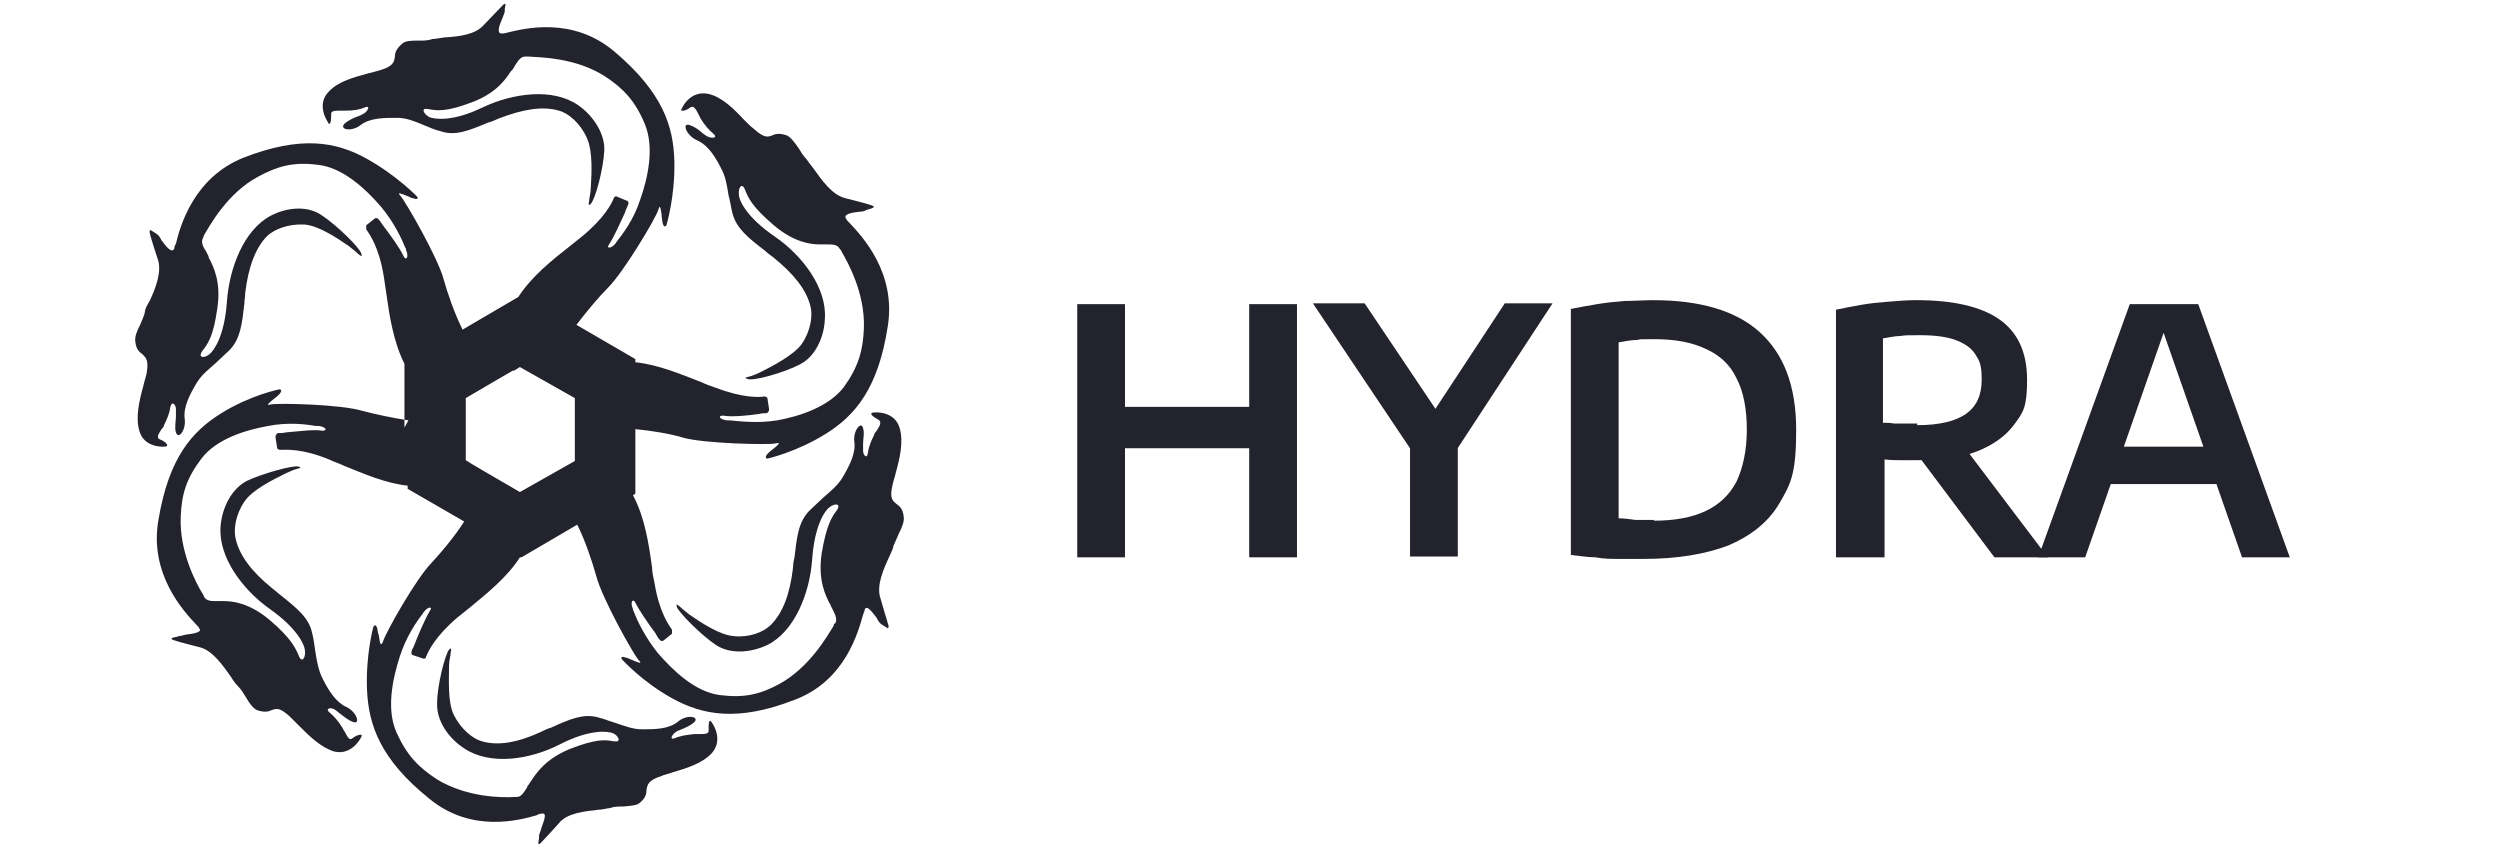 <?xml version="1.0" encoding="UTF-8"?>
<svg id="Layer_1" data-name="Layer 1" xmlns="http://www.w3.org/2000/svg" version="1.1" viewBox="0 0 314 108">
  <defs>
    <style>
      .cls-1 {
        fill-rule: evenodd;
      }

      .cls-1, .cls-2 {
        fill: #23232e;
        stroke-width: 0px;
      }
    </style>
  </defs>
  <path class="cls-1" d="M50.8,53.7v-8h0c-1.4-2.8-1.9-6.1-2.3-9-.1-.7-.2-1.3-.3-2-.6-3.7-1.8-5.3-2.2-5.9,0-.2,0-.4,0-.5l1-.8c.2-.2.4-.1.5,0,.2.2.4.5.6.8.9,1.2,2.1,2.8,2.6,3.9.3.6.7.1.3-.8,0,0,0-.2-.1-.3-.4-1-1.4-3.2-3.1-5.2-1.9-2.2-4.8-4.9-7.9-5.2-3.1-.4-5.1.2-7.5,1.5-3.9,2.1-6.1,6.2-6.8,7.4,0,.1-.1.2-.1.3-.3.5,0,1.1.4,1.7.1.2.2.4.3.6,0,0,0,.2.1.3.5,1,1.5,2.9,1,6.2-.5,3.6-1.2,4.5-1.9,5.4h0c-.6.9.3.9.9.4.6-.5,1.9-2.3,2.2-6.6.3-4.2,2.1-9,5.5-10.8,2.1-1.1,4.7-1.3,6.5,0,1.8,1.2,4.7,4,4.9,4.8.1.4,0,.3-.4,0-.3-.3-.7-.6-1.2-1-1.3-.9-3.8-2.6-5.6-2.7-2-.1-3.7.6-4.6,1.4-1.5,1.5-2.4,3.9-2.8,7.2,0,.5-.1.9-.1,1.3-.3,2.6-.5,4.5-1.9,5.9-.6.6-1.2,1.1-1.7,1.6-.9.8-1.8,1.5-2.4,2.5-.9,1.5-1.7,3.1-1.5,4.5.2,1.4-.8,2.7-1.1,1.7-.2-.6,0-1.4,0-2,0-.4,0-.7,0-.9,0-.6-.5-1.1-.7-.3-.1.8-.4,1.5-.8,2.3,0,.2-.2.4-.3.5-.4.6-.7,1.1-.2,1.3.6.2,1.4.9.5.9,0,0-2.5.2-3.1-2-.5-1.7,0-3.8.5-5.6.1-.5.3-1.1.4-1.5.3-1.7,0-2-.5-2.5-.4-.3-.8-.6-.9-1.6-.1-.6.2-1.3.6-2.1.2-.5.5-1.1.6-1.6,0-.4.3-.9.6-1.4.7-1.5,1.6-3.7,1-5.3,0,0-.9-2.7-1-3.3,0-.5.1-.3.6,0,0,0,.2.1.3.2.2.1.4.4.6.8.6.8,1.3,1.7,1.6,1,0-.1,0-.3.2-.6.5-2.1,2.2-8.3,8.5-10.8,7.2-2.8,11.6-2,15.4.1,3.8,2.1,6.4,4.8,6.4,4.8,0,0,.3.5-.5.2-.2,0-.5-.2-.8-.3-.7-.3-1.3-.5-.8,0,.7.8,4.7,7.8,5.4,10.4.5,1.8,1.4,4.4,2.4,6.4l7-4.1c1.7-2.6,4.2-4.6,6.5-6.4.5-.4,1-.8,1.5-1.2,2.8-2.3,3.7-4.1,4-4.8h0c0-.2.3-.3.4-.2l1.2.5c.2,0,.3.3.2.5-.1.3-.3.6-.4,1-.6,1.3-1.4,3.1-2,4-.4.5.2.6.8-.1,0,0,.1-.2.2-.3.7-.9,2.1-2.7,2.9-5.2,1-2.8,1.8-6.6.6-9.5-1.2-2.9-2.7-4.5-5-6-3.7-2.4-8.3-2.4-9.7-2.5-.1,0-.3,0-.3,0-.6,0-.9.5-1.3,1.1-.1.2-.2.4-.3.5,0,0-.1.2-.2.2-.6.9-1.7,2.7-4.8,3.9-3.4,1.3-4.5,1.1-5.6.9h0c-1-.2-.6.6.1,1,.7.3,3,.6,6.7-1.2,3.8-1.8,8.8-2.5,12-.3,1.9,1.3,3.4,3.6,3.3,5.7-.1,2.2-1.1,6.1-1.7,6.7-.3.3-.3.1-.2-.4,0-.4.2-.9.2-1.6.1-1.6.3-4.6-.5-6.3-.8-1.8-2.3-3.1-3.5-3.4-2-.6-4.5-.2-7.6,1-.4.2-.9.4-1.3.5-2.4,1-4.1,1.7-5.9,1.1-.8-.2-1.5-.5-2.2-.8-1.2-.5-2.2-.9-3.3-.9-1.7,0-3.4,0-4.6.9-1.1.9-2.8.6-2-.2.5-.4,1.1-.7,1.7-.9.3-.1.6-.3.8-.4.5-.4.7-1,0-.7s-1.5.4-2.4.4c-.2,0-.4,0-.6,0-.7,0-1.3,0-1.2.5,0,.7-.1,1.7-.5.8,0,0-1.4-2.1.2-3.7,1.2-1.3,3.2-1.8,5-2.3.5-.1,1.1-.3,1.5-.4,1.6-.5,1.7-1,1.8-1.7,0-.5.2-1,.9-1.6.4-.4,1.2-.4,2.1-.4.6,0,1.2,0,1.7-.2.3,0,.9-.1,1.5-.2,1.7-.1,3.9-.3,5-1.6,0,0,2-2.1,2.4-2.5.4-.3.3,0,.2.5,0,.1,0,.2,0,.3,0,.2-.2.6-.3.9-.4.9-.8,2,0,1.9.1,0,.3,0,.6-.1,2.1-.5,8.2-2.1,13.5,2.4,6,5.1,7.4,9.3,7.5,13.8.1,4.4-1,8-1,8,0,0-.3.5-.5-.4,0-.2-.1-.6-.1-.9-.1-.8-.2-1.4-.4-.7-.3,1.1-4.4,7.9-6.3,9.8-1.2,1.2-2.7,3-4,4.7l7.4,4.3v.4c2.9.3,5.7,1.5,8.3,2.5.6.3,1.2.5,1.8.7,3.4,1.3,5.4,1.2,6.1,1.1h0c.2,0,.4.1.4.3l.2,1.3c0,.2-.1.4-.3.5-.3,0-.6,0-1,.1-1.4.2-3.4.4-4.5.2-.7,0-.4.5.5.6.1,0,.3,0,.4,0,1.1.1,3.4.4,5.9,0,2.8-.5,6.5-1.7,8.4-4.2,1.8-2.5,2.4-4.6,2.5-7.3.2-4.5-2.1-8.5-2.8-9.7,0-.1-.1-.2-.2-.3-.3-.6-.9-.6-1.6-.6-.2,0-.4,0-.6,0,0,0-.2,0-.3,0-1.1,0-3.2-.2-5.8-2.4-2.7-2.3-3.2-3.4-3.6-4.4h0c-.4-1.1-.9-.3-.8.5,0,.8,1,2.9,4.5,5.3,3.5,2.4,6.6,6.5,6.3,10.4-.1,2.4-1.3,4.8-3.2,5.7-1.9,1-5.8,2.1-6.5,1.8-.4-.1-.3-.2.2-.3.4-.1.9-.3,1.5-.6,1.4-.7,4.1-2.1,5.1-3.5,1.1-1.6,1.4-3.5,1.1-4.7-.5-2.1-2.1-4.1-4.7-6.2-.4-.3-.7-.5-1-.8-2.1-1.6-3.6-2.8-4.1-4.7-.2-.8-.3-1.6-.5-2.3-.2-1.3-.4-2.4-.9-3.3-.8-1.6-1.7-3-3.1-3.6-1.3-.6-1.9-2.2-.9-1.9.6.2,1.2.6,1.6,1,.3.2.5.4.8.5.5.2,1.2.1.6-.4-.6-.5-1.1-1.1-1.6-1.9-.1-.2-.2-.4-.3-.6-.3-.6-.6-1.1-1-.8-.5.4-1.5.7-1,0,0,0,1-2.2,3.3-1.7,1.7.4,3.2,1.9,4.5,3.3.4.4.8.8,1.2,1.1,1.3,1.2,1.8,1,2.3.8.4-.2.9-.3,1.8,0,.5.2,1,.9,1.5,1.6.3.5.6,1,1,1.4.2.3.5.7.9,1.2,1,1.4,2.3,3.3,4,3.7,0,0,2.8.7,3.3.9.5.2.2.3-.4.5,0,0-.2,0-.3.1h0c-.2.1-.5.2-.9.2-.9.1-2.1.3-1.6.9,0,.1.2.3.4.5,1.5,1.6,5.9,6.2,4.8,13-1.2,7.8-4.1,11.2-7.8,13.5-3.7,2.3-7.3,3.1-7.3,3.1,0,0-.5,0,0-.6.2-.2.4-.4.7-.6.6-.5,1.1-.9.3-.7-1.1.2-8.9,0-11.5-.7-1.6-.5-4-.9-6.1-1.1v8.1l-.3.2c1.5,2.8,2,6.2,2.4,9.1,0,.7.2,1.3.3,1.9.6,3.7,1.8,5.3,2.2,5.9,0,.2,0,.4,0,.5l-1,.8c-.2.2-.4.1-.5,0-.2-.2-.4-.5-.6-.9-.9-1.2-2-2.8-2.5-3.8-.3-.6-.7-.1-.3.8,0,0,0,.2.1.3.4,1.1,1.4,3.2,3,5.2,1.9,2.2,4.7,4.9,7.8,5.3,3.1.4,5.1-.1,7.5-1.4,3.8-2.1,6-6,6.8-7.3,0-.2.1-.3.2-.3.3-.5,0-1.1-.3-1.7-.1-.2-.2-.4-.3-.6,0,0,0-.2-.1-.2-.5-1-1.5-2.9-1-6.3.6-3.6,1.3-4.6,1.9-5.4h0c.6-.9-.3-.9-.9-.4-.6.4-1.9,2.3-2.2,6.6-.3,4.2-2.2,9-5.6,10.7-2.1,1-4.7,1.2-6.5,0-1.8-1.2-4.7-4.1-4.9-4.8-.1-.4,0-.3.4,0,.3.3.7.6,1.2,1,1.3.9,3.8,2.6,5.6,2.7,1.9.2,3.7-.5,4.6-1.4,1.5-1.5,2.4-3.8,2.8-7.2,0-.5.1-.9.2-1.4.3-2.6.5-4.4,1.9-5.8.6-.6,1.2-1.1,1.7-1.6.9-.8,1.8-1.5,2.4-2.5.9-1.5,1.7-3.1,1.5-4.5-.2-1.4.9-2.7,1.1-1.7.2.6,0,1.3,0,1.9,0,.4,0,.7,0,.9,0,.6.5,1.1.6.3.1-.8.4-1.5.8-2.3,0-.2.2-.3.3-.5.4-.6.7-1.1.2-1.4-.6-.3-1.4-.9-.4-.9,0,0,2.5-.2,3.1,2,.5,1.7,0,3.8-.5,5.6-.1.5-.3,1-.4,1.5-.4,1.7,0,2,.5,2.4.4.3.8.6.9,1.6.1.6-.2,1.3-.6,2.1-.2.5-.5,1.1-.7,1.6,0,.3-.3.8-.5,1.3-.7,1.5-1.7,3.7-1.1,5.3,0,0,.8,2.8,1,3.4,0,.5-.1.3-.6,0,0,0-.2-.1-.3-.2-.2-.1-.4-.4-.6-.8-.6-.8-1.3-1.7-1.5-1,0,.1-.1.3-.2.6-.6,2.1-2.2,8.3-8.6,10.7-7.2,2.8-11.6,1.9-15.4-.2-3.8-2.1-6.3-4.9-6.3-4.9,0,0-.3-.5.5-.2.2,0,.5.2.8.3.7.3,1.4.6.8,0-.7-.8-4.6-7.8-5.3-10.5-.5-1.8-1.4-4.5-2.4-6.5l-7,4.1h-.2c-1.6,2.5-4.1,4.5-6.4,6.4-.5.4-1,.8-1.5,1.2-2.8,2.4-3.6,4.2-3.9,4.9h0c0,.2-.2.3-.4.2l-1.2-.4c-.2,0-.3-.3-.2-.5,0-.2.2-.4.3-.7.5-1.3,1.4-3.4,2-4.4.4-.5-.2-.6-.8.2,0,0-.1.2-.2.3-.7.9-2,2.8-2.8,5.3-.9,2.8-1.7,6.6-.4,9.5,1.3,2.9,2.8,4.4,5.1,5.9,3.8,2.3,8.3,2.3,9.7,2.2.1,0,.3,0,.3,0,.6,0,.9-.6,1.3-1.2,0-.2.2-.3.3-.5,0,0,.1-.2.2-.3.6-.9,1.7-2.7,4.8-4,3.3-1.3,4.5-1.2,5.5-1h.1c1,.2.6-.7-.1-1-.7-.3-3-.5-6.7,1.4-3.7,1.9-8.7,2.7-12,.5-2-1.3-3.5-3.5-3.4-5.7,0-2.2,1-6.1,1.5-6.7.3-.3.3-.1.2.4,0,.4-.2.9-.2,1.6,0,1.6-.2,4.6.6,6.2.9,1.8,2.4,3,3.5,3.3,2,.6,4.5.2,7.5-1.2.4-.2.8-.4,1.2-.5,2.4-1.1,4.1-1.8,5.9-1.3.8.2,1.5.5,2.2.7,1.2.4,2.2.8,3.3.8,1.7,0,3.4,0,4.6-1,1.1-.9,2.7-.6,2,.1-.4.4-1.1.7-1.6.9-.3.1-.7.3-.8.4-.5.4-.7,1,0,.7.7-.3,1.5-.4,2.4-.5.2,0,.4,0,.6,0,.7,0,1.3,0,1.2-.5,0-.7,0-1.7.5-.8,0,0,1.4,2-.1,3.7-1.2,1.3-3.2,1.9-4.9,2.4-.5.2-1.1.3-1.5.5-1.6.5-1.7,1.1-1.8,1.7,0,.5-.1,1-.8,1.6-.4.4-1.2.4-2.1.5-.6,0-1.2,0-1.7.2-.3,0-.9.2-1.4.2-1.7.2-4,.4-5,1.7,0,0-1.9,2.1-2.3,2.5-.4.3-.3,0-.2-.6,0,0,0,0,0-.1,0,0,0-.1,0-.2,0-.2.2-.6.3-1,.3-.9.8-2,0-1.8-.1,0-.3,0-.6.2-2.1.6-8.2,2.3-13.5-2.1-6.1-4.9-7.6-9.2-7.8-13.6-.2-4.4.8-8,.8-8,0,0,.3-.5.5.3,0,.2.1.6.2.9.1.8.2,1.4.5.7.3-1.1,4.2-8,6.1-9.9,1.2-1.3,2.9-3.3,4.1-5.2l-7.1-4.1v-.4c-2.8-.3-5.5-1.5-8-2.5-.6-.3-1.3-.5-1.9-.8-3.4-1.4-5.4-1.2-6.1-1.2-.2,0-.4-.1-.4-.3l-.2-1.3c0-.2.1-.4.3-.5.3,0,.6,0,1.1-.1,1.4-.1,3.4-.4,4.5-.2.7,0,.4-.5-.5-.6-.1,0-.2,0-.4,0h0s0,0,0,0c-1.1-.2-3.4-.5-5.9,0-2.8.5-6.5,1.6-8.4,4.1-1.9,2.5-2.5,4.5-2.6,7.3-.2,4.3,1.9,8.3,2.7,9.6.1.2.2.3.2.4.3.6.9.6,1.6.6.2,0,.4,0,.6,0,0,0,.2,0,.3,0,1.1,0,3.2.2,5.8,2.4,2.7,2.3,3.2,3.5,3.6,4.4h0c.4,1.1.9.3.8-.5,0-.8-1-2.9-4.4-5.3-3.4-2.4-6.5-6.5-6.2-10.4.2-2.4,1.4-4.7,3.3-5.7,1.9-.9,5.8-2,6.5-1.8.4.1.2.2-.2.3-.4.1-.9.3-1.5.6-1.4.7-4.1,2-5.1,3.5-1.1,1.6-1.4,3.5-1.1,4.7.5,2.1,2,4.1,4.6,6.2.4.3.7.6,1.1.9,2,1.6,3.5,2.8,3.9,4.7.2.8.3,1.6.4,2.3.2,1.3.4,2.4.9,3.4.8,1.6,1.7,3,3,3.6,1.3.6,1.8,2.2.9,1.9-.6-.2-1.1-.6-1.6-1-.3-.2-.6-.5-.8-.6-.5-.3-1.2-.1-.6.4.6.5,1.1,1.1,1.6,1.9.1.2.2.4.3.5.3.6.6,1.2,1,.8.5-.4,1.5-.7,1,0,0,0-1.1,2.2-3.3,1.7-1.7-.5-3.2-2-4.5-3.3-.4-.4-.8-.8-1.1-1.1-1.3-1.2-1.7-1-2.3-.8-.4.2-.9.3-1.8,0-.5-.2-1-.9-1.4-1.6-.3-.5-.6-1-1-1.4-.3-.3-.6-.7-.9-1.2-1-1.4-2.3-3.3-3.9-3.7,0,0-2.8-.7-3.3-.9-.5-.2-.2-.3.3-.4,0,0,.2,0,.3-.1.2,0,.6-.1,1-.2.9-.1,2.1-.3,1.6-.8,0-.1-.2-.3-.4-.5-1.5-1.6-5.9-6.3-4.7-13.1,1.3-7.8,4.2-11.1,7.9-13.4,3.7-2.3,7.3-3,7.3-3,0,0,.5,0,0,.6-.2.2-.4.4-.7.6-.6.5-1.1.9-.4.7,1.1-.2,8.9,0,11.5.8,1.5.4,3.8.9,5.8,1.2ZM64.5,46.6s0,0,0,0l.8-.5,6.9,3.9v7.9l-6.9,3.9-4.3-2.5s0,0,0,0l-1.7-1-.8-.5v-4.7s0,0,0,0v-2.7s0,0,0,0v-.4s4.1-2.4,4.1-2.4l1.9-1.1Z"/>
  <path class="cls-2" d="M256,70l11.5-31.8h8.6l11.5,31.8h-6l-10.2-29.2h.7l-10.2,29.2h-5.9ZM263.6,60.8l1.4-4.7h13.7l1.4,4.7h-16.4Z"/>
  <path class="cls-2" d="M230.6,70v-31.1c.9-.2,2-.4,3.1-.6,1.1-.2,2.2-.3,3.4-.4,1.2-.1,2.4-.2,3.6-.2,4.6,0,8.1.8,10.4,2.4,2.3,1.6,3.5,4.1,3.5,7.6s-.5,4.1-1.6,5.6c-1.1,1.5-2.7,2.6-4.7,3.4-2.1.8-4.6,1.1-7.5,1.1s-1.4,0-2.1,0c-.6,0-1.3,0-2-.1v12.3h-5.9ZM250.5,70l-11.1-14.8h6.6l11.2,14.8h-6.7ZM240.8,53.4c2.8,0,4.8-.5,6.1-1.4,1.3-.9,2-2.3,2-4.3s-.3-2.4-.8-3.2c-.5-.8-1.4-1.4-2.5-1.8-1.1-.4-2.6-.6-4.4-.6s-1.8,0-2.5.1c-.7,0-1.5.2-2.2.3v10.6c.5,0,1,0,1.4.1.4,0,.9,0,1.4,0,.5,0,1,0,1.5,0Z"/>
  <path class="cls-2" d="M206.3,70.2c-.9,0-1.9,0-2.9,0-1,0-2,0-3-.2-1,0-2.1-.2-3.1-.3v-30.9c1-.2,2.1-.4,3.3-.6,1.2-.2,2.3-.3,3.5-.4,1.2,0,2.4-.1,3.5-.1,5.9,0,10.4,1.3,13.4,4,3,2.7,4.6,6.7,4.6,12.3s-.7,6.8-2.1,9.2c-1.4,2.4-3.6,4.1-6.4,5.3-2.9,1.1-6.4,1.7-10.7,1.7ZM207.7,65.4c2.6,0,4.8-.4,6.5-1.2,1.7-.8,3-2,3.9-3.7.8-1.7,1.3-3.9,1.3-6.5s-.4-4.8-1.3-6.5c-.8-1.7-2.1-2.9-3.9-3.7-1.7-.8-3.8-1.2-6.4-1.2s-1.4,0-2.2.1c-.8,0-1.6.2-2.3.3v22.1c.7,0,1.4.1,2.1.2.7,0,1.5,0,2.4,0Z"/>
  <path class="cls-2" d="M177.1,70v-16.1l1.2,4.2-13.4-20h6.5l9.8,14.6h-1.8l9.6-14.6h6l-13.1,20,1.2-4.2v16h-6Z"/>
  <path class="cls-2" d="M135.3,70v-31.8h6v12.9h15.6v-12.9h6v31.8h-6v-13.7h-15.6v13.7h-6Z"/>
</svg>